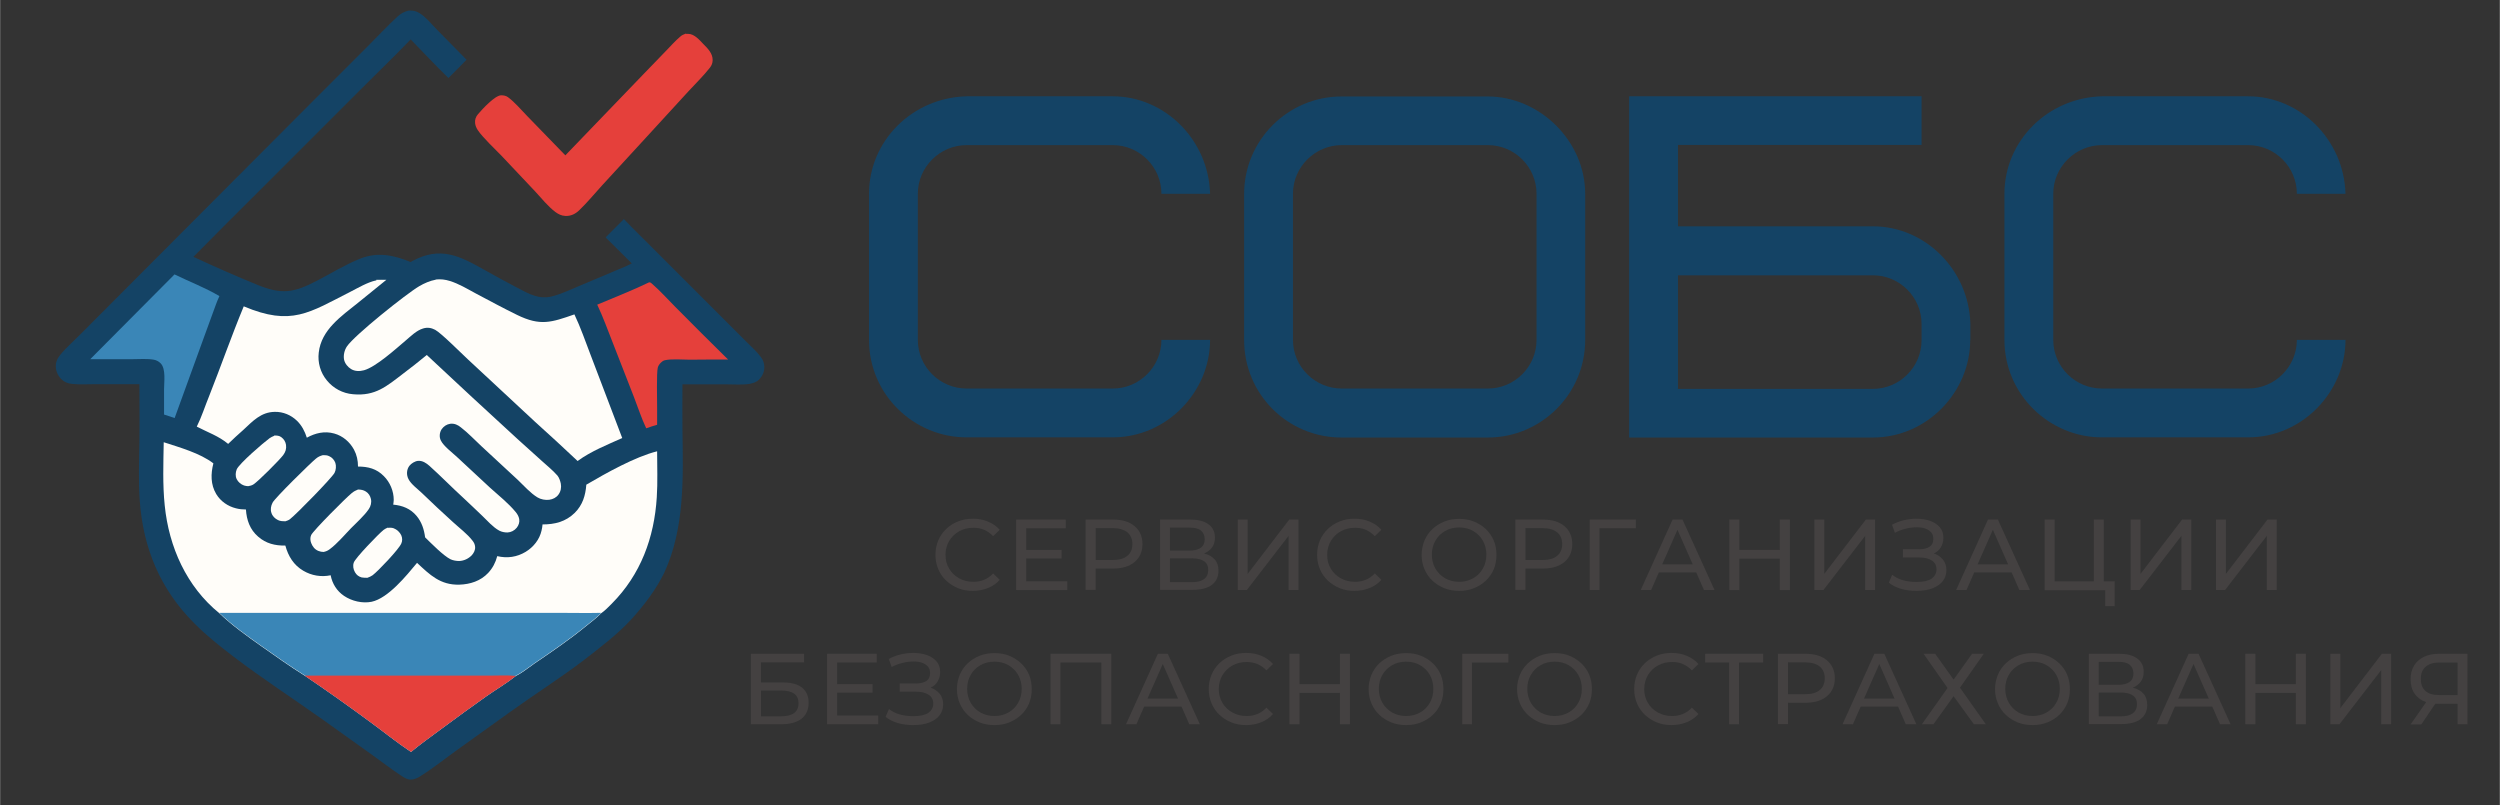 <?xml version="1.0" encoding="UTF-8"?>
<svg id="_Слой_1" data-name="Слой 1" xmlns="http://www.w3.org/2000/svg" width="52.56mm" height="16.93mm" viewBox="0 0 149 48">
  <rect x="0" y="0" width="149" height="48" fill="#333333" stroke="none"/>
  <defs>
    <style>
      .cls-1 {
        fill: #444141;
      }

      .cls-1, .cls-2, .cls-3, .cls-4, .cls-5 {
        stroke-width: 0px;
      }

      .cls-2 {
        fill: #fffdf9;
      }

      .cls-3 {
        fill: #3a86b7;
      }

      .cls-4 {
        fill: #144365;
      }

      .cls-5 {
        fill: #e5403b;
      }
    </style>
  </defs>
  <path class="cls-4" d="M24.32.63s.09,0,.14,0c.2,0,.38.05.55.16.37.23.69.63.99.94l1.8,1.83c-.35.37-.72.73-1.08,1.09-.77-.75-1.5-1.53-2.25-2.3-1,1.04-2.04,2.04-3.06,3.06l-5.78,5.78c-1.38,1.37-2.75,2.74-4.11,4.12,1.25.58,2.52,1.14,3.79,1.66,1.49.61,2.2.48,3.58-.24.83-.43,1.67-.95,2.54-1.3,1.05-.43,2.02-.23,3.04.19.03-.02.07-.04.1-.06,1.67-.9,2.81-.31,4.3.53.64.36,1.28.71,1.93,1.05.35.18.71.39,1.09.5.3.09.6.11.91.05.62-.13,1.63-.62,2.25-.87.56-.23,1.12-.47,1.68-.71.31-.13.63-.25.92-.41-.52-.51-1.04-1.03-1.56-1.55l1.09-1.09c.58.61,1.2,1.2,1.79,1.8l3.99,3.99,1.51,1.51c.3.3.63.59.88.93.13.17.19.35.2.57.01.29-.11.56-.32.77-.15.15-.35.21-.55.25-.43.07-.92.03-1.36.03h-2.65c0,.89-.01,1.78,0,2.67.04,2.88.15,5.89-1.09,8.57-.5,1.02-1.22,1.96-1.98,2.79-.82.89-1.82,1.64-2.77,2.38-1.44,1.1-2.98,2.07-4.45,3.13l-3.29,2.36c-.68.49-1.35,1.03-2.06,1.47-.18.11-.36.19-.57.19-.19,0-.4-.13-.55-.23-.58-.38-1.13-.81-1.69-1.21l-3.01-2.15c-1.76-1.25-3.58-2.43-5.3-3.74-.81-.62-1.62-1.26-2.34-1.99-2.03-2.03-3.05-4.48-3.25-7.33-.08-1.12-.04-2.26-.02-3.39.02-1.18,0-2.35,0-3.53h-2.62c-.43,0-.89.03-1.32-.01-.15-.01-.32-.04-.46-.11-.26-.13-.46-.38-.54-.66-.08-.27-.05-.54.09-.78.21-.37,1.02-1.09,1.36-1.44l3.23-3.24,10.42-10.45,3.46-3.46c.58-.58,1.14-1.18,1.74-1.74.21-.2.41-.31.69-.38Z"/>
  <path class="cls-2" d="M9.75,26.36c.95.31,2.17.65,2.96,1.26-.16.62-.17,1.26.17,1.83.26.43.69.73,1.18.85.19.05.39.07.59.07.04.63.24,1.2.73,1.62.47.41,1.01.54,1.62.53.17.63.5,1.17,1.07,1.5.49.29,1.07.39,1.63.27.1.51.37.94.8,1.23.46.31,1.09.46,1.64.35.99-.21,2.08-1.56,2.71-2.32.77.72,1.39,1.33,2.52,1.3.65-.02,1.27-.22,1.72-.7.27-.29.44-.62.54-1,.6.14,1.17.06,1.7-.26.46-.28.82-.73.94-1.26.03-.12.05-.25.06-.37.73,0,1.38-.16,1.92-.69.47-.47.64-1.03.69-1.68,1.18-.69,2.9-1.66,4.22-1.99,0,.91.04,1.83-.02,2.74-.15,2.41-.96,4.61-2.68,6.34-.2.2-.4.41-.63.57-.27.28-.59.52-.89.76-.99.81-2.03,1.52-3.09,2.24-.35.24-.73.56-1.11.74-.55.44-1.17.8-1.74,1.2-.92.65-1.83,1.31-2.73,1.98-.6.44-1.21.88-1.78,1.35-.86-.57-1.68-1.24-2.52-1.85-1.25-.92-2.52-1.82-3.81-2.69-.88-.55-1.74-1.16-2.59-1.76-.86-.61-1.75-1.24-2.51-1.97-1.95-1.59-3-3.94-3.25-6.42-.13-1.24-.08-2.52-.06-3.76Z"/>
  <path class="cls-3" d="M13.06,36.53h15.07s5.1,0,5.1,0c.87,0,1.74.02,2.6,0-.27.28-.59.52-.89.76-.99.81-2.03,1.52-3.09,2.24-.35.24-.73.56-1.11.74-.55.44-1.17.8-1.74,1.2-.92.65-1.83,1.31-2.73,1.98-.6.44-1.21.88-1.78,1.35-.86-.57-1.68-1.24-2.52-1.85-1.25-.92-2.52-1.82-3.81-2.69-.88-.55-1.74-1.16-2.59-1.76-.86-.61-1.75-1.24-2.51-1.97Z"/>
  <path class="cls-5" d="M18.16,40.27h8.49s2.65,0,2.65,0c.47,0,.97-.03,1.44.02-.55.44-1.17.8-1.74,1.2-.92.65-1.83,1.31-2.73,1.98-.6.44-1.21.88-1.78,1.35-.86-.57-1.68-1.24-2.52-1.85-1.25-.92-2.52-1.82-3.81-2.69Z"/>
  <path class="cls-2" d="M22.42,16.68c.2-.01.4,0,.6,0l-1.69,1.37c-.98.79-2.19,1.6-2.34,2.97-.07.59.1,1.19.48,1.65.39.48.95.78,1.57.83,1.32.12,1.99-.47,2.97-1.22.48-.36.96-.74,1.42-1.12,1.79,1.68,3.6,3.35,5.41,5.01.47.43.95.86,1.43,1.29.32.29.67.57.95.89.1.12.17.33.2.48.04.23,0,.46-.14.65-.13.18-.33.28-.55.31-.23.03-.5-.02-.7-.14-.43-.26-.81-.7-1.18-1.05l-2.17-2.01c-.4-.37-.78-.78-1.21-1.11-.18-.15-.39-.25-.64-.22-.21.03-.39.15-.51.32-.13.19-.16.47-.05.68.16.33.68.72.96.98.65.61,1.31,1.22,1.97,1.83.49.44,1.11.94,1.52,1.44.11.13.19.27.22.43.03.19-.03.37-.15.52-.14.17-.34.27-.55.28-.17,0-.34-.03-.49-.11-.37-.2-.7-.58-1-.87-.39-.37-.77-.74-1.16-1.1-.68-.62-1.32-1.28-2-1.89-.19-.17-.42-.32-.68-.3-.19.02-.4.15-.52.3-.17.23-.18.54-.05.79.16.31.54.58.79.82.61.59,1.23,1.17,1.86,1.74.38.35.85.7,1.16,1.1.09.11.15.23.16.37.02.19-.07.36-.19.5-.2.21-.47.34-.76.35-.17,0-.35-.03-.51-.1-.44-.22-1.15-.95-1.52-1.31-.06-.47-.2-.91-.51-1.28-.36-.43-.84-.62-1.39-.67.01-.09.03-.19.03-.28,0-.53-.22-1.05-.59-1.42-.43-.44-.94-.57-1.54-.57,0-.36-.07-.69-.24-1.01-.25-.46-.67-.82-1.18-.96-.57-.16-1.12-.03-1.63.25-.12-.38-.3-.73-.59-1.01-.35-.34-.82-.54-1.32-.53-.82.01-1.31.55-1.87,1.07-.31.28-.62.55-.91.84-.56-.47-1.24-.7-1.87-1.03.29-.58.49-1.22.74-1.83.7-1.77,1.33-3.58,2.06-5.34,2.84,1.2,3.9.38,6.38-.88.47-.24.97-.54,1.48-.66h.04Z"/>
  <path class="cls-2" d="M25.97,16.66c.29-.03.56,0,.84.09.52.16,1.02.46,1.5.72.83.44,1.66.89,2.5,1.3,1.39.68,2.04.45,3.42-.03.37.78.66,1.62.97,2.43l1.88,4.94c-.89.4-1.87.79-2.66,1.37-.83-.79-1.69-1.57-2.54-2.34l-4-3.72c-.37-.34-1.58-1.56-1.95-1.76-.23-.12-.46-.16-.72-.08-.4.12-.73.46-1.04.72-.6.51-1.77,1.57-2.48,1.77-.26.07-.54.07-.77-.07-.2-.12-.37-.33-.42-.56-.05-.26.02-.57.17-.79.44-.66,3.53-3.13,4.31-3.59.31-.18.63-.32.99-.39Z"/>
  <path class="cls-5" d="M38.72,16.84c.07,0,.07.02.12.06.49.42.94.93,1.4,1.39,1.04,1.05,2.09,2.1,3.15,3.14-.76-.01-1.52.01-2.29.01-.45,0-1.04-.06-1.47.03-.1.02-.18.08-.25.15-.08.08-.15.18-.18.29-.08.31-.04,1.95-.04,2.39,0,.34,0,.68,0,1.02-.22.06-.43.13-.65.21-.28-.59-.49-1.24-.73-1.86l-1.26-3.23c-.3-.76-.58-1.54-.93-2.28,1.04-.44,2.1-.85,3.11-1.34Z"/>
  <path class="cls-3" d="M10.4,16.36c.88.43,1.83.79,2.67,1.29-.15.31-.26.65-.38.97l-.62,1.7-1.67,4.6c-.21-.07-.42-.14-.63-.21v-1.51c0-.42.12-1.21-.2-1.54-.11-.11-.25-.19-.41-.22-.4-.07-.86-.03-1.27-.03h-2.52s5.03-5.06,5.03-5.06Z"/>
  <path class="cls-2" d="M19.23,27.13c.14,0,.26,0,.38.06.17.07.31.23.37.4.06.18.04.43-.05.6-.18.32-2.26,2.45-2.66,2.76-.08.06-.17.09-.26.12-.16,0-.31,0-.45-.07-.18-.09-.33-.23-.39-.43-.07-.2-.03-.42.07-.61.14-.28,2.28-2.38,2.58-2.62.13-.11.26-.17.42-.21Z"/>
  <path class="cls-2" d="M21.34,29.18c.17,0,.32.03.46.12.16.1.26.26.3.44.05.21-.01.44-.13.61-.29.42-.72.79-1.07,1.15-.4.41-.8.9-1.26,1.24-.12.09-.22.13-.36.16-.1,0-.21-.02-.31-.06-.22-.09-.35-.26-.43-.47-.06-.15-.07-.33,0-.48.13-.27,2.07-2.22,2.42-2.5.12-.1.24-.16.39-.22Z"/>
  <path class="cls-2" d="M16.33,25.96c.16,0,.3,0,.43.1.16.12.25.27.28.46.03.24-.03.42-.17.61-.22.29-1.48,1.56-1.78,1.75-.1.06-.2.08-.31.1-.08,0-.16-.02-.24-.04-.18-.06-.36-.21-.44-.38-.09-.18-.07-.4,0-.58.14-.34,1.6-1.6,1.96-1.86.09-.06.17-.1.27-.14Z"/>
  <path class="cls-2" d="M23.11,31.46c.12-.01.24-.01.35.03.19.07.37.24.45.42.07.16.07.34,0,.49-.16.36-1.38,1.64-1.71,1.89-.1.07-.2.11-.31.15-.11,0-.23,0-.34-.02-.18-.05-.31-.15-.4-.31-.1-.17-.14-.39-.07-.58.09-.27,1.48-1.71,1.77-1.94.08-.06.16-.1.25-.14Z"/>
  <path class="cls-5" d="M40.89,2.02s.09,0,.13,0c.36,0,.67.37.9.61.26.26.56.56.55.96,0,.16-.06.31-.16.44-.39.5-.86.95-1.29,1.42l-2.54,2.77-2.6,2.83c-.45.49-.88,1.02-1.36,1.48-.23.22-.5.36-.84.34-.22-.01-.4-.1-.58-.23-.44-.33-.83-.82-1.21-1.23l-2-2.12c-.39-.4-1.12-1.09-1.41-1.52-.09-.13-.15-.27-.17-.43-.02-.2.04-.38.17-.53.26-.3,1.01-1.13,1.39-1.13.14,0,.3.03.41.12.4.3.76.73,1.11,1.09l2.3,2.37,4.6-4.78,1.44-1.49c.26-.27.51-.55.8-.8.11-.1.21-.14.35-.19Z"/>
  <g>
    <path class="cls-4" d="M66.31,5.74c3.11,0,5.72,2.59,5.81,5.81h-2.9c0-1.6-1.31-2.9-2.9-2.9h-8.71c-1.6,0-2.91,1.31-2.91,2.9v8.71c0,1.6,1.31,2.9,2.91,2.9h8.71c1.6,0,2.9-1.31,2.9-2.9h2.9c0,3.08-2.56,5.81-5.81,5.81h-8.71c-3.11,0-5.81-2.53-5.81-5.81v-8.71c0-3.14,2.56-5.72,5.81-5.81h8.71Z"/>
    <path class="cls-4" d="M94.48,20.27c0,3.2-2.61,5.81-5.81,5.81h-8.71c-3.22,0-5.81-2.59-5.81-5.81v-8.71c0-3.2,2.61-5.81,5.81-5.81h8.71c3.08,0,5.81,2.64,5.81,5.81v8.71ZM91.58,11.55c0-1.6-1.31-2.9-2.9-2.9h-8.71c-1.6,0-2.91,1.31-2.91,2.9v8.71c0,1.6,1.31,2.9,2.91,2.9h8.71c1.6,0,2.9-1.31,2.9-2.9v-8.71Z"/>
    <path class="cls-4" d="M117.43,20.27c0,3.08-2.56,5.81-5.81,5.81h-14.52V5.74h17.43v2.9h-14.52v4.85h11.62c3.11,0,5.72,2.59,5.81,5.81v.96ZM114.53,19.31c0-1.6-1.31-2.9-2.9-2.9h-11.62v6.77h11.62c1.6,0,2.9-1.31,2.9-2.9v-.96Z"/>
    <path class="cls-4" d="M133.99,5.74c3.11,0,5.72,2.59,5.81,5.81h-2.9c0-1.6-1.31-2.9-2.9-2.9h-8.71c-1.6,0-2.91,1.31-2.91,2.9v8.71c0,1.6,1.31,2.9,2.91,2.9h8.71c1.6,0,2.9-1.31,2.9-2.9h2.9c0,3.08-2.56,5.81-5.81,5.81h-8.71c-3.11,0-5.81-2.53-5.81-5.81v-8.71c0-3.14,2.56-5.72,5.81-5.81h8.71Z"/>
  </g>
  <g>
    <path class="cls-1" d="M57.98,35.22c-.32,0-.61-.05-.88-.16-.27-.11-.5-.26-.71-.45-.2-.19-.36-.42-.47-.68-.11-.26-.17-.55-.17-.86s.06-.6.17-.86c.11-.26.27-.49.47-.68.2-.19.43-.34.71-.45.27-.11.56-.16.88-.16s.62.05.9.17c.27.11.51.27.7.49l-.39.38c-.16-.17-.34-.29-.54-.38s-.41-.12-.64-.12c-.32,0-.6.07-.85.21s-.44.33-.59.57c-.14.24-.22.52-.22.83s.07.59.22.83c.14.24.34.43.59.57.25.14.53.21.85.21.23,0,.44-.04.64-.12s.38-.21.54-.38l.39.38c-.19.22-.42.38-.7.49-.27.11-.57.17-.9.17Z"/>
    <path class="cls-1" d="M60.56,35.17v-4.2h2.96v.52h-2.36v1.29h2.11v.51h-2.11v1.36h2.45v.52h-3.05Z"/>
    <path class="cls-1" d="M64.7,35.17v-4.2h1.64c.54,0,.97.13,1.28.39.31.26.47.62.47,1.07s-.16.81-.47,1.07c-.31.26-.74.39-1.28.39h-1.04v1.27h-.6ZM65.3,33.38h1.02c.38,0,.67-.08.87-.25.2-.16.3-.4.3-.7s-.1-.53-.3-.7c-.2-.16-.49-.25-.87-.25h-1.02v1.88Z"/>
    <path class="cls-1" d="M69.14,35.17v-4.2h1.81c.46,0,.81.09,1.07.28.26.18.39.45.39.8,0,.23-.06.43-.17.58s-.28.28-.48.36c.28.07.49.19.64.36.15.17.22.4.22.67,0,.36-.13.64-.39.84-.26.2-.65.3-1.17.3h-1.92ZM69.73,32.82h1.17c.29,0,.51-.06.67-.17.16-.12.23-.29.23-.51s-.08-.4-.23-.52-.38-.17-.67-.17h-1.17v1.37ZM69.73,34.7h1.31c.32,0,.56-.06.72-.18.16-.12.25-.3.25-.54s-.08-.42-.25-.53c-.16-.11-.4-.17-.72-.17h-1.31v1.42Z"/>
    <path class="cls-1" d="M73.77,35.17v-4.2h.59v3.24l2.48-3.24h.55v4.2h-.59v-3.23l-2.49,3.23h-.55Z"/>
    <path class="cls-1" d="M80.73,35.22c-.32,0-.61-.05-.88-.16-.27-.11-.5-.26-.71-.45-.2-.19-.36-.42-.47-.68-.11-.26-.17-.55-.17-.86s.06-.6.17-.86c.11-.26.27-.49.47-.68.2-.19.43-.34.71-.45.27-.11.56-.16.88-.16s.62.05.9.17c.27.11.51.27.7.49l-.39.38c-.16-.17-.34-.29-.54-.38s-.41-.12-.64-.12c-.32,0-.6.07-.85.21s-.44.33-.59.57c-.14.24-.22.52-.22.83s.07.59.22.83c.14.24.34.43.59.57.25.14.53.21.85.21.23,0,.44-.04.64-.12s.38-.21.54-.38l.39.38c-.19.22-.42.38-.7.49-.27.11-.57.17-.9.17Z"/>
    <path class="cls-1" d="M86.97,35.22c-.32,0-.62-.05-.89-.16-.27-.11-.51-.26-.71-.45-.2-.19-.36-.42-.47-.68-.11-.26-.17-.55-.17-.85s.06-.59.17-.86c.11-.26.27-.49.47-.68.2-.19.44-.34.71-.45.27-.11.57-.16.89-.16s.62.05.88.16c.27.11.51.26.71.45.2.19.36.42.47.68.11.26.16.55.16.86s-.05.59-.16.85c-.11.26-.27.49-.47.68-.2.19-.44.34-.71.45-.27.11-.56.16-.88.16ZM86.97,34.68c.31,0,.58-.07.83-.21.25-.14.44-.33.58-.58.14-.24.21-.52.21-.83s-.07-.58-.21-.83-.34-.44-.58-.58-.52-.21-.83-.21-.6.07-.84.21-.44.33-.58.58c-.14.24-.21.52-.21.83s.07.58.21.83c.14.24.34.44.58.58.25.14.53.21.84.21Z"/>
    <path class="cls-1" d="M90.32,35.17v-4.2h1.64c.54,0,.97.13,1.28.39.31.26.47.62.47,1.07s-.16.81-.47,1.07c-.31.26-.74.39-1.28.39h-1.04v1.27h-.6ZM90.92,33.38h1.02c.38,0,.67-.08.87-.25.2-.16.3-.4.3-.7s-.1-.53-.3-.7c-.2-.16-.49-.25-.87-.25h-1.02v1.88Z"/>
    <path class="cls-1" d="M94.75,35.17v-4.2h2.75v.52h-2.17v3.68s-.59,0-.59,0Z"/>
    <path class="cls-1" d="M97.79,35.17l1.9-4.2h.59l1.91,4.2h-.63l-.46-1.05h-2.23l-.46,1.05h-.62ZM99.08,33.64h1.81l-.91-2.06-.91,2.06Z"/>
    <path class="cls-1" d="M106.08,35.17v-1.87h-2.41v1.87h-.6v-4.2h.6v1.81h2.41v-1.81h.6v4.2h-.6Z"/>
    <path class="cls-1" d="M108.14,35.17v-4.2h.59v3.24l2.48-3.24h.55v4.2h-.59v-3.23l-2.49,3.23h-.55Z"/>
    <path class="cls-1" d="M114.23,35.22c-.34,0-.66-.04-.95-.13s-.52-.21-.7-.36l.2-.47c.17.14.38.25.62.32s.52.11.83.11c.41,0,.71-.07.9-.2.19-.14.29-.32.29-.55s-.09-.41-.28-.53c-.18-.12-.43-.18-.73-.18h-.99v-.49h.96c.27,0,.48-.05.63-.15.15-.1.22-.25.22-.46,0-.17-.04-.3-.13-.4-.09-.1-.21-.18-.36-.23-.15-.05-.32-.07-.5-.07-.22,0-.45.03-.68.09-.23.06-.44.14-.62.24l-.17-.48c.21-.12.45-.21.7-.27.26-.06.51-.09.76-.09.28,0,.55.04.79.12s.44.21.59.38c.15.17.22.38.22.64,0,.21-.05.39-.15.56s-.24.29-.42.37c.22.07.39.19.54.36.14.17.21.38.21.64,0,.24-.07.45-.2.63-.14.19-.34.33-.61.44-.27.11-.6.16-.99.16Z"/>
    <path class="cls-1" d="M116.59,35.17l1.9-4.2h.59l1.91,4.2h-.63l-.46-1.05h-2.23l-.46,1.05h-.62ZM117.88,33.64h1.81l-.91-2.06-.91,2.06Z"/>
    <path class="cls-1" d="M121.87,35.17v-4.2h.59v3.68h2.34v-3.68h.59v3.68h.65v1.48h-.56v-.95h-3.62Z"/>
    <path class="cls-1" d="M126.99,35.17v-4.2h.59v3.24l2.48-3.24h.55v4.2h-.59v-3.23l-2.49,3.23h-.55Z"/>
    <path class="cls-1" d="M132.08,35.17v-4.2h.59v3.24l2.48-3.24h.55v4.2h-.59v-3.23l-2.49,3.23h-.55Z"/>
    <path class="cls-1" d="M44.75,43.17v-4.2h3.17v.51h-2.57v1.2h1.31c.5,0,.88.1,1.14.31.26.21.39.51.39.9,0,.41-.14.73-.42.95s-.69.33-1.21.33h-1.8ZM45.35,42.7h1.18c.7,0,1.06-.26,1.06-.78s-.35-.76-1.06-.76h-1.18v1.54Z"/>
    <path class="cls-1" d="M49.29,43.17v-4.2h2.96v.52h-2.36v1.29h2.11v.51h-2.11v1.36h2.45v.52h-3.05Z"/>
    <path class="cls-1" d="M54.43,43.22c-.34,0-.66-.04-.95-.13s-.52-.21-.7-.36l.2-.47c.17.14.38.25.62.32s.52.11.83.11c.41,0,.71-.07.9-.2.19-.14.29-.32.29-.55s-.09-.41-.28-.53c-.18-.12-.43-.18-.73-.18h-.99v-.49h.96c.27,0,.48-.05.63-.15.15-.1.22-.25.22-.46,0-.17-.04-.3-.13-.4-.09-.1-.21-.18-.36-.23-.15-.05-.32-.07-.5-.07-.22,0-.45.03-.68.09-.23.06-.44.14-.62.24l-.17-.48c.21-.12.45-.21.7-.27.26-.06.51-.09.76-.09.28,0,.55.04.79.12s.44.21.59.38c.15.17.22.38.22.64,0,.21-.05.39-.15.56s-.24.29-.42.37c.22.07.39.19.54.36.14.17.21.38.21.64,0,.24-.07.45-.2.63-.14.19-.34.33-.61.44-.27.11-.6.16-.99.16Z"/>
    <path class="cls-1" d="M59.27,43.22c-.32,0-.62-.05-.89-.16-.27-.11-.51-.26-.71-.45-.2-.19-.36-.42-.47-.68-.11-.26-.17-.55-.17-.85s.06-.59.17-.86c.11-.26.27-.49.47-.68.2-.19.44-.34.71-.45.27-.11.57-.16.89-.16s.62.05.88.16c.27.11.51.26.71.45.2.19.36.42.47.68.11.26.16.55.16.86s-.05.59-.16.85c-.11.26-.27.49-.47.68-.2.19-.44.34-.71.45-.27.11-.56.16-.88.16ZM59.27,42.68c.31,0,.58-.07.83-.21.25-.14.44-.33.58-.58.14-.24.21-.52.21-.83s-.07-.58-.21-.83-.34-.44-.58-.58-.52-.21-.83-.21-.6.07-.84.21-.44.33-.58.58c-.14.24-.21.52-.21.83s.07.58.21.83c.14.24.34.44.58.58.25.14.53.21.84.21Z"/>
    <path class="cls-1" d="M62.61,43.17v-4.2h3.62v4.2h-.59v-3.68h-2.44v3.68h-.59Z"/>
    <path class="cls-1" d="M67.11,43.17l1.9-4.2h.59l1.91,4.2h-.63l-.46-1.05h-2.23l-.46,1.05h-.62ZM68.4,41.64h1.81l-.91-2.06-.91,2.06Z"/>
    <path class="cls-1" d="M74.27,43.22c-.32,0-.61-.05-.88-.16-.27-.11-.5-.26-.71-.45-.2-.19-.36-.42-.47-.68-.11-.26-.17-.55-.17-.86s.06-.6.17-.86c.11-.26.27-.49.47-.68.2-.19.43-.34.71-.45.27-.11.56-.16.88-.16s.62.05.9.17c.27.11.51.27.7.49l-.39.38c-.16-.17-.34-.29-.54-.38-.2-.08-.41-.12-.64-.12-.32,0-.6.07-.85.21s-.44.33-.59.57c-.14.24-.22.52-.22.83s.07.59.22.83c.14.24.34.43.59.57.25.14.53.21.85.21.23,0,.44-.04.64-.12.2-.08.38-.21.54-.38l.39.38c-.19.22-.42.38-.7.49-.27.11-.57.17-.9.17Z"/>
    <path class="cls-1" d="M79.86,43.17v-1.87h-2.41v1.87h-.6v-4.2h.6v1.81h2.41v-1.81h.6v4.2h-.6Z"/>
    <path class="cls-1" d="M83.81,43.22c-.32,0-.62-.05-.89-.16-.27-.11-.51-.26-.71-.45-.2-.19-.36-.42-.47-.68-.11-.26-.17-.55-.17-.85s.06-.59.17-.86c.11-.26.27-.49.47-.68.2-.19.44-.34.71-.45.27-.11.57-.16.89-.16s.62.05.88.16c.27.11.51.26.71.45.2.19.36.42.47.68.11.26.16.55.16.86s-.05.59-.16.85c-.11.26-.27.49-.47.68-.2.19-.44.34-.71.45-.27.11-.56.16-.88.16ZM83.81,42.68c.31,0,.58-.07.83-.21.25-.14.44-.33.58-.58.14-.24.21-.52.21-.83s-.07-.58-.21-.83-.34-.44-.58-.58-.52-.21-.83-.21-.6.07-.84.21-.44.33-.58.58c-.14.24-.21.52-.21.83s.07.58.21.83c.14.24.34.44.58.58.25.14.53.21.84.21Z"/>
    <path class="cls-1" d="M87.15,43.17v-4.2h2.75v.52h-2.17v3.68s-.59,0-.59,0Z"/>
    <path class="cls-1" d="M92.66,43.22c-.32,0-.62-.05-.89-.16-.27-.11-.51-.26-.71-.45-.2-.19-.36-.42-.47-.68-.11-.26-.17-.55-.17-.85s.06-.59.17-.86c.11-.26.27-.49.47-.68.2-.19.44-.34.71-.45.27-.11.57-.16.89-.16s.62.05.88.16c.27.11.51.26.71.45.2.19.36.42.47.68.11.26.16.55.16.86s-.05.59-.16.85c-.11.26-.27.49-.47.68-.2.19-.44.34-.71.45-.27.11-.56.16-.88.16ZM92.66,42.68c.31,0,.58-.07.83-.21.25-.14.44-.33.58-.58.14-.24.21-.52.21-.83s-.07-.58-.21-.83-.34-.44-.58-.58-.52-.21-.83-.21-.6.07-.84.21-.44.33-.58.58c-.14.24-.21.52-.21.83s.07.58.21.83c.14.24.34.44.58.58.25.14.53.21.84.21Z"/>
    <path class="cls-1" d="M99.63,43.22c-.32,0-.61-.05-.88-.16-.27-.11-.5-.26-.71-.45-.2-.19-.36-.42-.47-.68s-.17-.55-.17-.86.06-.6.17-.86.27-.49.47-.68c.2-.19.44-.34.71-.45.27-.11.57-.16.88-.16s.62.05.9.17c.27.11.51.27.7.49l-.39.38c-.16-.17-.34-.29-.54-.38s-.41-.12-.64-.12c-.32,0-.6.07-.85.21s-.44.33-.59.57c-.14.24-.22.52-.22.83s.07.59.22.83c.14.24.34.43.59.57.25.14.53.21.85.21.23,0,.44-.04.64-.12s.38-.21.54-.38l.39.38c-.19.22-.43.38-.7.49-.27.11-.58.17-.9.17Z"/>
    <path class="cls-1" d="M103.06,43.17v-3.68h-1.43v-.52h3.46v.52h-1.44v3.68h-.59Z"/>
    <path class="cls-1" d="M105.97,43.17v-4.2h1.64c.54,0,.97.13,1.28.39.31.26.47.62.47,1.07s-.16.81-.47,1.07c-.31.26-.74.39-1.28.39h-1.04v1.27h-.6ZM106.57,41.38h1.02c.38,0,.67-.08.87-.25.2-.16.3-.4.3-.7s-.1-.53-.3-.7c-.2-.16-.49-.25-.87-.25h-1.02v1.88Z"/>
    <path class="cls-1" d="M109.82,43.17l1.9-4.2h.59l1.91,4.2h-.63l-.46-1.05h-2.23l-.46,1.05h-.62ZM111.11,41.64h1.81l-.91-2.06-.91,2.06Z"/>
    <path class="cls-1" d="M114.55,43.17l1.53-2.16-1.43-2.04h.69l1.1,1.54,1.1-1.54h.7l-1.42,2.02,1.54,2.18h-.71l-1.21-1.67-1.2,1.67h-.69Z"/>
    <path class="cls-1" d="M121.15,43.22c-.32,0-.62-.05-.89-.16-.27-.11-.51-.26-.71-.45-.2-.19-.36-.42-.47-.68-.11-.26-.17-.55-.17-.85s.06-.59.17-.86c.11-.26.27-.49.47-.68.2-.19.44-.34.71-.45.27-.11.57-.16.89-.16s.62.05.88.16c.27.11.51.26.71.45.2.19.36.42.47.68.11.26.16.55.16.86s-.05.59-.16.85c-.11.26-.27.49-.47.68-.2.19-.44.34-.71.45-.27.11-.56.16-.88.16ZM121.15,42.68c.31,0,.58-.07.83-.21.25-.14.44-.33.58-.58.14-.24.21-.52.21-.83s-.07-.58-.21-.83-.34-.44-.58-.58-.52-.21-.83-.21-.6.07-.84.21-.44.33-.58.58c-.14.24-.21.52-.21.83s.07.58.21.83c.14.24.34.44.58.58.25.14.53.21.84.21Z"/>
    <path class="cls-1" d="M124.5,43.17v-4.2h1.81c.46,0,.81.09,1.07.28.26.18.39.45.39.8,0,.23-.06.43-.17.58s-.28.28-.48.36c.28.07.49.19.64.36.15.17.22.4.22.67,0,.36-.13.64-.39.84-.26.2-.65.3-1.17.3h-1.92ZM125.09,40.82h1.17c.29,0,.51-.06.67-.17.16-.12.23-.29.23-.51s-.08-.4-.23-.52-.38-.17-.67-.17h-1.17v1.37ZM125.09,42.7h1.31c.32,0,.56-.06.72-.18.16-.12.25-.3.25-.54s-.08-.42-.25-.53c-.16-.11-.4-.17-.72-.17h-1.31v1.42Z"/>
    <path class="cls-1" d="M128.55,43.17l1.9-4.2h.59l1.91,4.2h-.63l-.46-1.05h-2.23l-.46,1.05h-.62ZM129.84,41.64h1.81l-.91-2.06-.91,2.06Z"/>
    <path class="cls-1" d="M136.84,43.17v-1.87h-2.41v1.87h-.6v-4.2h.6v1.81h2.41v-1.81h.6v4.2h-.6Z"/>
    <path class="cls-1" d="M138.9,43.17v-4.2h.59v3.24l2.48-3.24h.55v4.2h-.59v-3.23l-2.49,3.23h-.55Z"/>
    <path class="cls-1" d="M146.48,43.17v-1.22h-1.16c-.06,0-.11,0-.17,0l-.83,1.23h-.64l.93-1.33c-.3-.1-.53-.27-.69-.5-.16-.23-.24-.52-.24-.86,0-.32.07-.59.21-.82.14-.23.34-.4.59-.52.25-.12.55-.18.9-.18h1.69v4.2h-.59ZM146.48,41.44v-1.95h-1.07c-.36,0-.63.08-.83.25s-.29.41-.29.73.09.55.27.71c.18.17.45.25.81.25h1.11Z"/>
  </g>
</svg>
